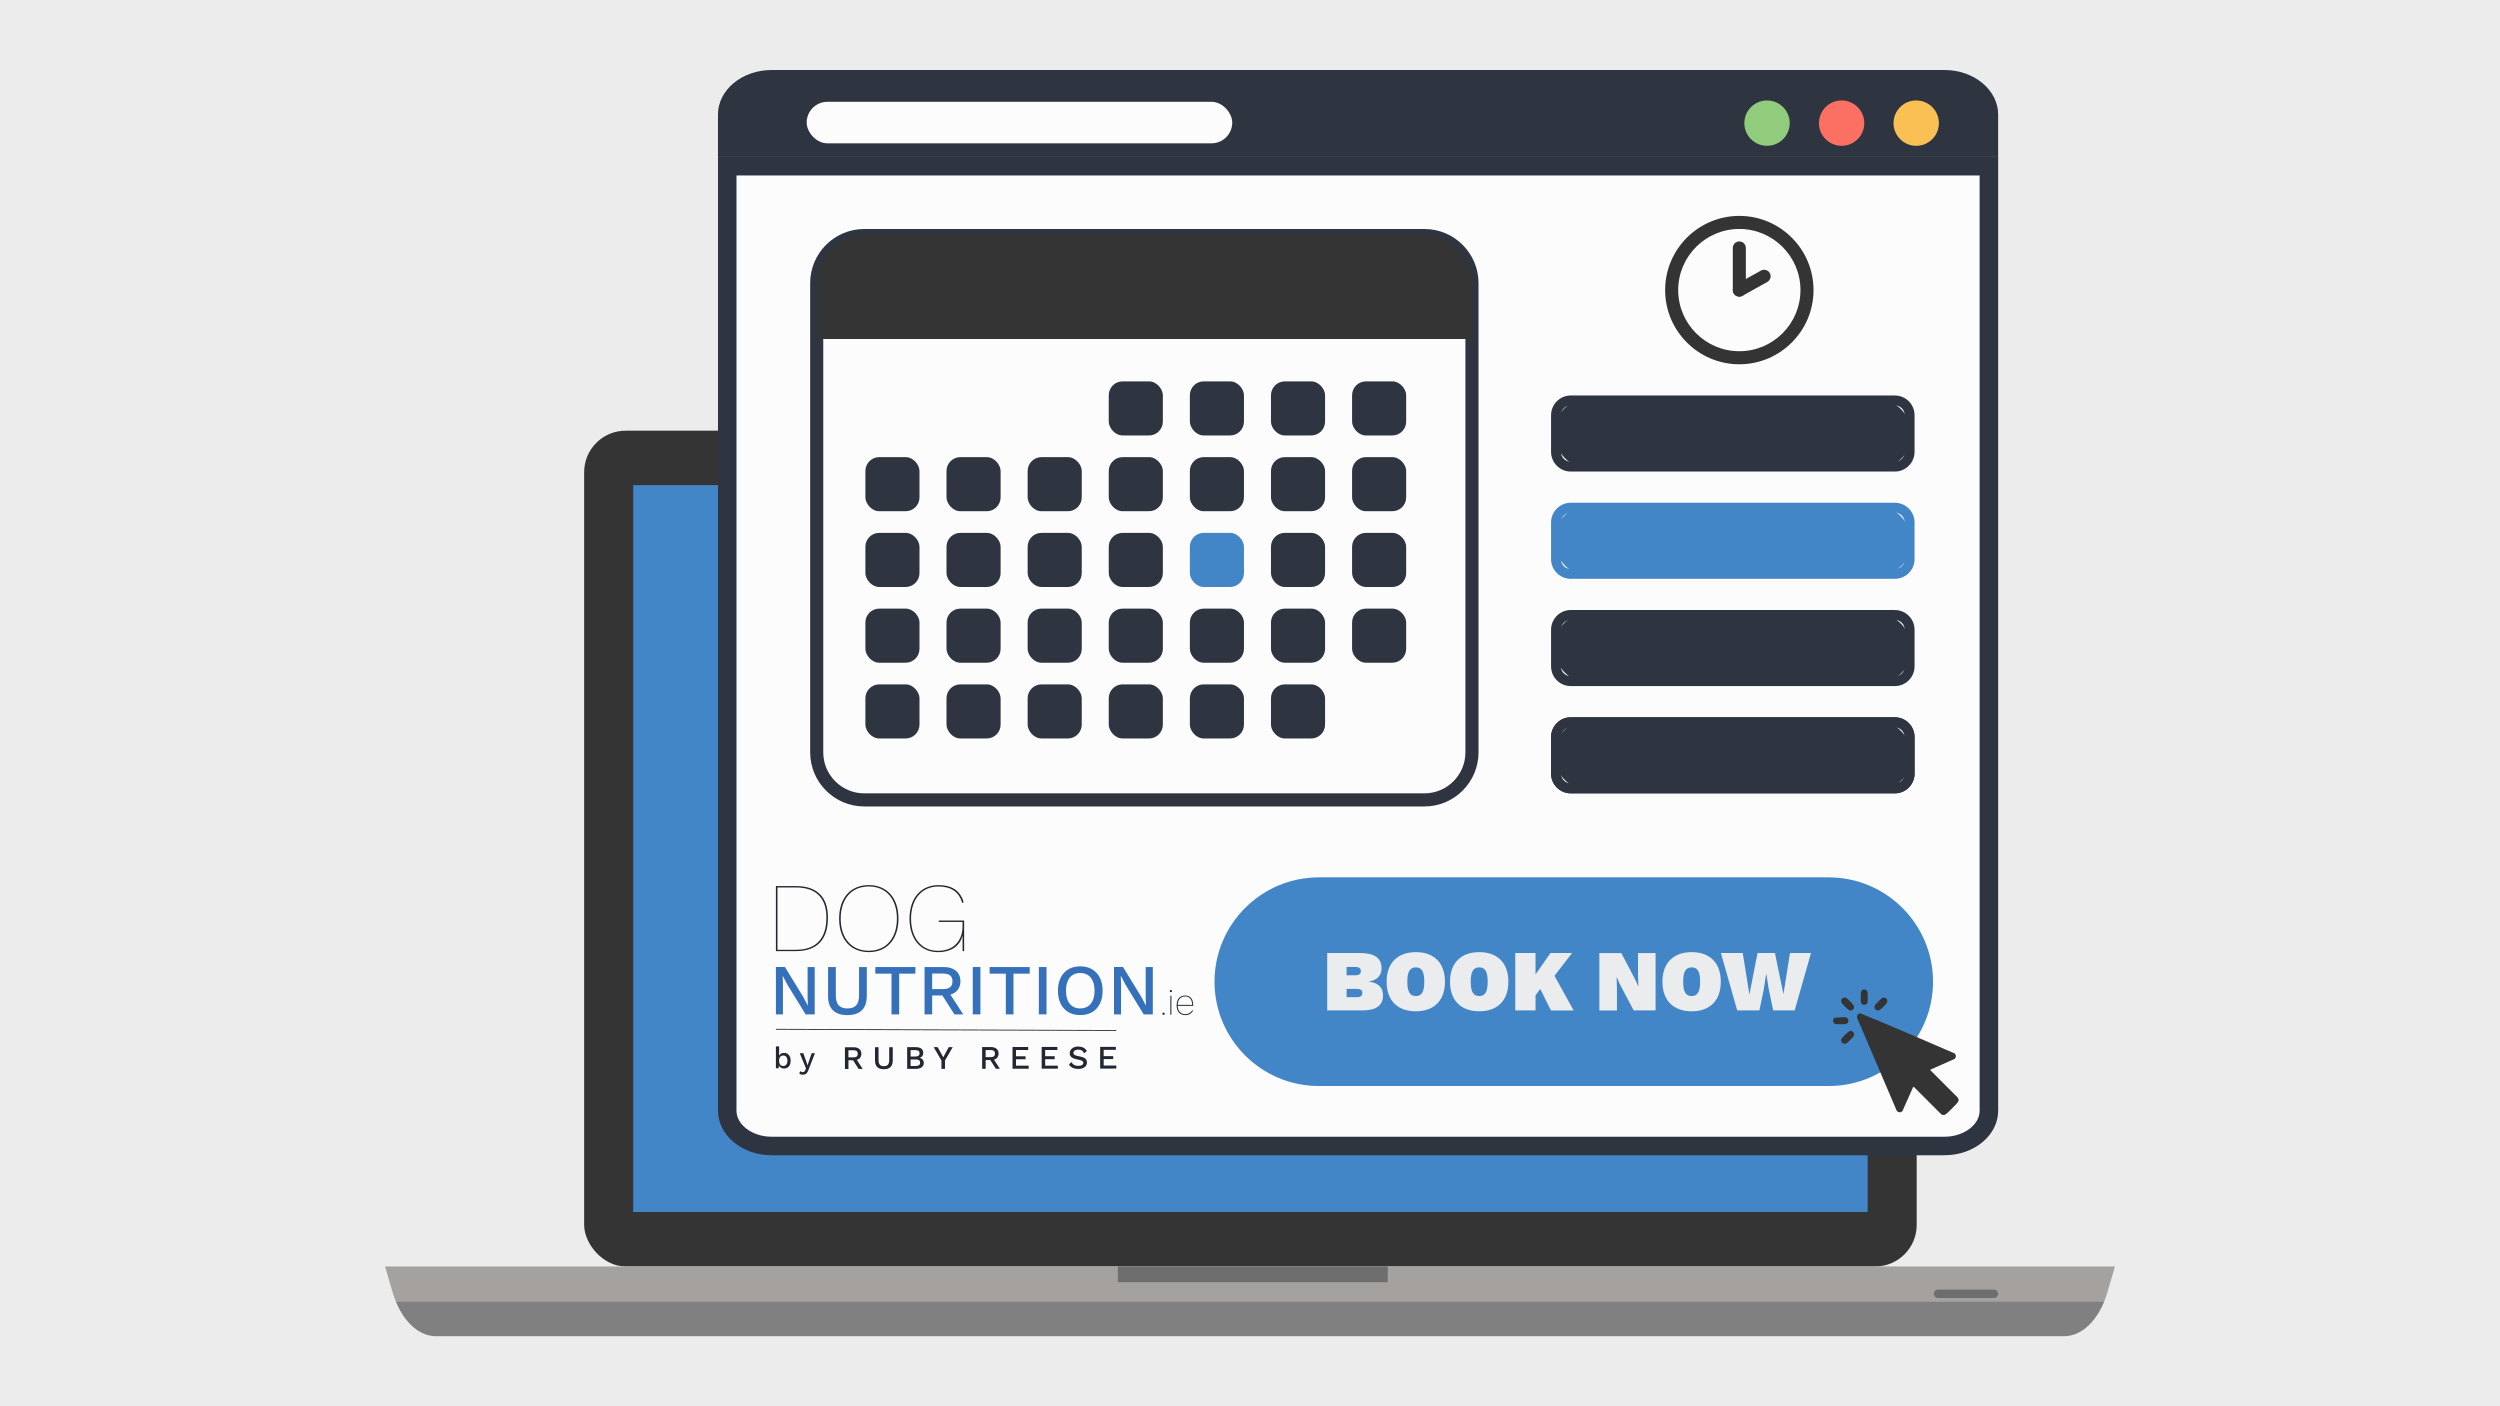 <?xml version="1.0" encoding="UTF-8"?><svg id="Layer_2" xmlns="http://www.w3.org/2000/svg" viewBox="0 0 1080 607.5"><defs><style>.cls-1{fill:none;}.cls-2{fill:gray;}.cls-3{fill:#fb7063;}.cls-4{fill:#4286c7;}.cls-5{fill:#b3cfe9;}.cls-6{fill:#232731;}.cls-7{fill:#2e3440;}.cls-8{fill:#91cc7d;}.cls-9{fill:#ebeced;}.cls-10{fill:#3571ba;}.cls-11{fill:#fcfcfc;}.cls-12{fill:#a5a19e;}.cls-13{fill:#6e6e6e;}.cls-14{fill:#ececec;}.cls-15{fill:#343434;}.cls-16{fill:#fbc054;}</style></defs><rect class="cls-14" y="0" width="1080" height="607.5"/><rect class="cls-15" x="252.35" y="186.06" width="575.66" height="361.05" rx="17.93" ry="17.93"/><rect class="cls-4" x="273.53" y="209.57" width="533.29" height="314.01"/><path class="cls-12" d="M910.4,558.25l3.27-11.14H166.33l3.27,11.14c.4,1.37.86,2.68,1.37,3.93h738.07c.51-1.25.97-2.56,1.37-3.93Z"/><path class="cls-2" d="M170.97,562.18c3.77,9.31,10.29,15.07,17.38,15.07h703.32c7.09,0,13.6-5.76,17.38-15.07H170.97Z"/><rect class="cls-13" x="482.9" y="547.11" width="116.62" height="6.81"/><rect class="cls-13" x="835.4" y="557.1" width="27.81" height="3.64" rx="1.82" ry="1.82"/><path class="cls-7" d="M863.2,49.46c0-10.56-10.4-19.21-23.11-19.21h-506.82c-12.71,0-23.11,8.64-23.11,19.21v18.34h553.04v-18.34Z"/><path class="cls-11" d="M333.28,495.05c-10.54,0-19.11-6.82-19.11-15.21V71.8h545.04v408.05c0,8.39-8.57,15.21-19.11,15.21h-506.82Z"/><path class="cls-7" d="M855.2,75.8v404.05c0,6.08-6.92,11.21-15.11,11.21h-506.82c-8.19,0-15.11-5.13-15.11-11.21V75.8h537.04M863.2,67.8H310.17v412.05c0,10.56,10.4,19.21,23.11,19.21h506.82c12.71,0,23.11-8.64,23.11-19.21V67.8h0Z"/><rect class="cls-11" x="348.48" y="43.98" width="183.85" height="17.94" rx="8.97" ry="8.97"/><circle class="cls-8" cx="763.36" cy="53.19" r="9.8"/><circle class="cls-3" cx="795.58" cy="53.19" r="9.8"/><circle class="cls-16" cx="827.8" cy="53.19" r="9.8"/><path class="cls-7" d="M615.35,348.39h-241.99c-12.88,0-23.37-10.48-23.37-23.37V122.3c0-12.88,10.48-23.37,23.37-23.37h241.99c12.88,0,23.37,10.48,23.37,23.37v202.72c0,12.88-10.48,23.37-23.37,23.37ZM373.36,104.59c-9.77,0-17.71,7.95-17.71,17.71v202.72c0,9.77,7.95,17.71,17.71,17.71h241.99c9.77,0,17.71-7.95,17.71-17.71V122.3c0-9.77-7.95-17.71-17.71-17.71h-241.99Z"/><path class="cls-15" d="M615.35,101.76h-241.99c-11.3,0-20.54,9.24-20.54,20.54v24.14h283.07v-24.14c0-11.3-9.24-20.54-20.54-20.54Z"/><rect class="cls-7" x="373.85" y="197.48" width="23.37" height="23.37" rx="5.99" ry="5.99"/><rect class="cls-7" x="408.89" y="197.48" width="23.37" height="23.37" rx="5.99" ry="5.99"/><rect class="cls-7" x="443.94" y="197.48" width="23.37" height="23.37" rx="5.99" ry="5.99"/><rect class="cls-7" x="478.98" y="197.48" width="23.37" height="23.37" rx="5.99" ry="5.99"/><rect class="cls-7" x="514.02" y="197.48" width="23.37" height="23.37" rx="5.99" ry="5.99"/><rect class="cls-7" x="549.06" y="197.48" width="23.37" height="23.37" rx="5.99" ry="5.99"/><rect class="cls-7" x="584.1" y="197.48" width="23.37" height="23.37" rx="5.99" ry="5.99"/><rect class="cls-7" x="373.85" y="230.2" width="23.37" height="23.37" rx="5.99" ry="5.99"/><rect class="cls-7" x="408.89" y="230.2" width="23.37" height="23.37" rx="5.99" ry="5.99"/><rect class="cls-7" x="443.94" y="230.2" width="23.37" height="23.37" rx="5.99" ry="5.99"/><rect class="cls-7" x="478.98" y="230.2" width="23.37" height="23.37" rx="5.99" ry="5.99"/><rect class="cls-4" x="514.02" y="230.2" width="23.37" height="23.37" rx="5.99" ry="5.99"/><rect class="cls-7" x="549.06" y="230.2" width="23.37" height="23.37" rx="5.99" ry="5.99"/><rect class="cls-7" x="584.1" y="230.2" width="23.37" height="23.37" rx="5.99" ry="5.99"/><rect class="cls-7" x="373.85" y="262.92" width="23.37" height="23.37" rx="5.99" ry="5.99"/><rect class="cls-7" x="408.89" y="262.92" width="23.37" height="23.37" rx="5.99" ry="5.99"/><rect class="cls-7" x="443.94" y="262.92" width="23.37" height="23.37" rx="5.99" ry="5.99"/><rect class="cls-7" x="478.98" y="262.92" width="23.37" height="23.37" rx="5.99" ry="5.99"/><rect class="cls-7" x="514.02" y="262.92" width="23.37" height="23.37" rx="5.99" ry="5.99"/><rect class="cls-7" x="549.06" y="262.92" width="23.37" height="23.37" rx="5.99" ry="5.99"/><rect class="cls-7" x="584.1" y="262.92" width="23.37" height="23.37" rx="5.99" ry="5.99"/><rect class="cls-7" x="373.85" y="295.65" width="23.37" height="23.37" rx="5.99" ry="5.99"/><rect class="cls-7" x="408.89" y="295.65" width="23.37" height="23.37" rx="5.99" ry="5.99"/><rect class="cls-7" x="443.94" y="295.65" width="23.37" height="23.37" rx="5.99" ry="5.99"/><rect class="cls-7" x="478.98" y="295.65" width="23.37" height="23.37" rx="5.99" ry="5.99"/><rect class="cls-7" x="514.02" y="295.65" width="23.37" height="23.37" rx="5.99" ry="5.99"/><rect class="cls-7" x="549.06" y="295.65" width="23.37" height="23.37" rx="5.99" ry="5.99"/><rect class="cls-7" x="478.98" y="164.75" width="23.37" height="23.37" rx="5.99" ry="5.99"/><rect class="cls-7" x="514.02" y="164.75" width="23.37" height="23.37" rx="5.99" ry="5.99"/><rect class="cls-7" x="549.06" y="164.75" width="23.37" height="23.37" rx="5.99" ry="5.99"/><rect class="cls-7" x="584.1" y="164.75" width="23.37" height="23.37" rx="5.99" ry="5.99"/><path class="cls-15" d="M751.39,157.37c-17.67,0-32.05-14.38-32.05-32.05s14.38-32.05,32.05-32.05,32.05,14.38,32.05,32.05-14.38,32.05-32.05,32.05ZM751.39,98.91c-14.56,0-26.41,11.85-26.41,26.41s11.85,26.41,26.41,26.41,26.41-11.85,26.41-26.41-11.85-26.41-26.41-26.41Z"/><path class="cls-15" d="M751.39,128.14c-1.56,0-2.82-1.26-2.82-2.82v-18.21c0-1.56,1.26-2.82,2.82-2.82s2.82,1.26,2.82,2.82v18.21c0,1.56-1.26,2.82-2.82,2.82Z"/><path class="cls-15" d="M751.39,128.14c-.99,0-1.95-.52-2.46-1.45-.76-1.36-.27-3.07,1.09-3.83l10.71-5.97c1.36-.76,3.07-.27,3.83,1.09.76,1.36.27,3.07-1.09,3.83l-10.71,5.97c-.43.24-.9.36-1.37.36Z"/><rect class="cls-7" x="672.19" y="172.99" width="152.77" height="28.59" rx="12" ry="12"/><path class="cls-7" d="M818.58,203.71h-140.01c-4.69,0-8.51-3.82-8.51-8.51v-15.84c0-4.69,3.82-8.51,8.51-8.51h140.01c4.69,0,8.51,3.82,8.51,8.51v15.84c0,4.69-3.82,8.51-8.51,8.51ZM678.57,175.12c-2.35,0-4.25,1.91-4.25,4.25v15.84c0,2.35,1.91,4.25,4.25,4.25h140.01c2.35,0,4.25-1.91,4.25-4.25v-15.84c0-2.35-1.91-4.25-4.25-4.25h-140.01Z"/><rect class="cls-4" x="672.19" y="219.33" width="152.77" height="28.59" rx="12" ry="12"/><path class="cls-4" d="M818.58,250.05h-140.01c-4.69,0-8.51-3.82-8.51-8.51v-15.84c0-4.69,3.82-8.51,8.51-8.51h140.01c4.69,0,8.51,3.82,8.51,8.51v15.84c0,4.69-3.82,8.51-8.51,8.51ZM678.57,221.46c-2.35,0-4.25,1.91-4.25,4.25v15.84c0,2.35,1.91,4.25,4.25,4.25h140.01c2.35,0,4.25-1.91,4.25-4.25v-15.84c0-2.35-1.91-4.25-4.25-4.25h-140.01Z"/><rect class="cls-7" x="672.19" y="265.67" width="152.77" height="28.59" rx="12" ry="12"/><path class="cls-7" d="M818.58,296.39h-140.01c-4.69,0-8.51-3.82-8.51-8.51v-15.84c0-4.69,3.82-8.51,8.51-8.51h140.01c4.69,0,8.51,3.82,8.51,8.51v15.84c0,4.69-3.82,8.51-8.51,8.51ZM678.57,267.8c-2.35,0-4.25,1.91-4.25,4.25v15.84c0,2.35,1.91,4.25,4.25,4.25h140.01c2.35,0,4.25-1.91,4.25-4.25v-15.84c0-2.35-1.91-4.25-4.25-4.25h-140.01Z"/><rect class="cls-5" x="672.19" y="312.01" width="152.77" height="28.59" rx="12" ry="12"/><path class="cls-7" d="M818.58,342.73h-140.01c-4.69,0-8.51-3.82-8.51-8.51v-15.84c0-4.69,3.82-8.51,8.51-8.51h140.01c4.69,0,8.51,3.82,8.51,8.51v15.84c0,4.69-3.82,8.51-8.51,8.51ZM678.57,314.14c-2.35,0-4.25,1.91-4.25,4.25v15.84c0,2.35,1.91,4.25,4.25,4.25h140.01c2.35,0,4.25-1.91,4.25-4.25v-15.84c0-2.35-1.91-4.25-4.25-4.25h-140.01Z"/><rect class="cls-7" x="672.19" y="312.01" width="152.77" height="28.59" rx="12" ry="12"/><path class="cls-7" d="M818.58,342.73h-140.01c-4.69,0-8.51-3.82-8.51-8.51v-15.84c0-4.69,3.82-8.51,8.51-8.51h140.01c4.69,0,8.51,3.82,8.51,8.51v15.84c0,4.69-3.82,8.51-8.51,8.51ZM678.57,314.14c-2.35,0-4.25,1.91-4.25,4.25v15.84c0,2.35,1.91,4.25,4.25,4.25h140.01c2.35,0,4.25-1.91,4.25-4.25v-15.84c0-2.35-1.91-4.25-4.25-4.25h-140.01Z"/><rect class="cls-4" x="531.18" y="385.52" width="297.4" height="77.14" rx="38.57" ry="38.57"/><path class="cls-4" d="M790,469.16h-220.26c-24.85,0-45.07-20.22-45.07-45.07s20.22-45.07,45.07-45.07h220.26c24.85,0,45.07,20.22,45.07,45.07s-20.22,45.07-45.07,45.07ZM569.75,392.02c-17.68,0-32.07,14.39-32.07,32.07s14.39,32.07,32.07,32.07h220.26c17.68,0,32.07-14.39,32.07-32.07s-14.39-32.07-32.07-32.07h-220.26Z"/><path class="cls-9" d="M573.34,411.69h14.21c6.28.04,9.28,2.22,9.28,6.62,0,2.97-1.77,5.19-5.6,5.71v.04c4.32.45,6.24,2.71,6.24,5.9,0,4.36-2.89,6.54-8.94,6.54h-15.18v-24.8ZM585.56,421.32c1.58,0,2.33-.6,2.33-1.8s-.75-1.8-2.33-1.8h-3.83v3.61h3.83ZM586.2,430.79c1.58,0,2.33-.6,2.33-1.84,0-1.17-.75-1.77-2.33-1.77h-4.47v3.61h4.47Z"/><path class="cls-9" d="M624.23,424.1c0,8.12-4.7,12.78-12.59,12.78s-12.63-4.66-12.63-12.78,4.77-12.78,12.63-12.78,12.59,4.66,12.59,12.78ZM607.96,424.1c0,4.32,1.13,6.2,3.68,6.2s3.65-1.88,3.65-6.2-1.09-6.2-3.65-6.2-3.68,1.88-3.68,6.2Z"/><path class="cls-9" d="M651.62,424.1c0,8.12-4.7,12.78-12.59,12.78s-12.63-4.66-12.63-12.78,4.77-12.78,12.63-12.78,12.59,4.66,12.59,12.78ZM635.35,424.1c0,4.32,1.13,6.2,3.68,6.2s3.65-1.88,3.65-6.2-1.09-6.2-3.65-6.2-3.68,1.88-3.68,6.2Z"/><path class="cls-9" d="M665.38,427.22l-2.03,2.78v6.5h-8.76v-24.8h8.76v9.25l6.46-9.25h9.32l-7.59,9.85,8.27,14.96h-9.81l-4.62-9.28Z"/><path class="cls-9" d="M715.21,436.5h-9.47l-5.94-11.27-1.35-3.04h-.08l.15,5.11v9.21h-7.59v-24.8h9.47l5.94,11.31,1.35,3.01h.08l-.15-5.11v-9.21h7.59v24.8Z"/><path class="cls-9" d="M743.39,424.1c0,8.12-4.7,12.78-12.59,12.78s-12.63-4.66-12.63-12.78,4.77-12.78,12.63-12.78,12.59,4.66,12.59,12.78ZM727.12,424.1c0,4.32,1.13,6.2,3.68,6.2s3.65-1.88,3.65-6.2-1.09-6.2-3.65-6.2-3.68,1.88-3.68,6.2Z"/><path class="cls-9" d="M760.08,436.5h-9.62l-7.03-24.8h9.43l2.89,17.93,3.5-17.93h7.52l3.68,17.81,2.82-17.81h9.09l-7.07,24.8h-9.28l-1.95-9.32-.98-6.35h-.11l-.98,6.35-1.92,9.32Z"/><path class="cls-15" d="M833.89,462.11l.13.33,11.7,11.7c.55.75.55,1.36,0,2.1-.63.86-4.2,4.43-5.06,5.06-.75.55-1.45.55-2.17-.06l-11.63-11.64-.33-.13-4.67,10.51c-.94.97-2.32.57-2.71-.7l-16.87-39.52c-.3-1.02.35-2,1.45-1.98,13.62,5.55,27.14,11.49,40.67,17.3.72.66.72,1.69,0,2.36l-10.51,4.67Z"/><path class="cls-15" d="M813.48,430.99c1.44-.3,2.33,1.12,1.59,2.38-.19.33-2.76,2.86-3.06,2.99-1.46.63-2.75-.67-2.05-2.05.22-.44,2.31-2.54,2.76-2.89.21-.17.49-.37.76-.43Z"/><path class="cls-15" d="M799.52,445.36c1.21.02,1.71,1.2,1.26,2.24-.13.3-2.66,2.87-2.99,3.06-1.58.93-3.1-.67-2.07-2.21.3-.45,2.76-2.84,3.19-2.99.16-.06.44-.1.62-.1Z"/><path class="cls-15" d="M796.53,430.99c.54-.11.9.01,1.34.31.46.31,2.26,2.14,2.63,2.62,1.09,1.41,0,3.07-1.7,2.49-.28-.09-2.87-2.62-3.09-2.96-.6-.92-.34-2.23.81-2.46Z"/><path class="cls-15" d="M796.92,439.42c2,.06,2.2,2.8.25,2.98-.9.08-3.36.12-4.2-.01-1.27-.2-1.47-2.21-.3-2.78l4.26-.18Z"/><path class="cls-15" d="M805.21,427.44c.85-.1,1.54.51,1.61,1.35.07.79.12,3.64-.03,4.32-.28,1.27-2.54,1.31-2.84,0-.14-.64-.12-3.27-.09-4.05.04-.83.45-1.52,1.34-1.62Z"/><path class="cls-6" d="M341.56,458.24c0,2.12-1.11,3.37-2.87,3.37-1.04,0-1.83-.53-2.21-1.33l-.07,1.2h-1.22v-9.43h1.39v3.98c.39-.72,1.13-1.18,2.09-1.18,1.77,0,2.89,1.26,2.89,3.4ZM340.17,458.23c0-1.42-.68-2.25-1.8-2.25s-1.8.82-1.8,2.17v.16c0,1.37.7,2.19,1.8,2.19s1.8-.85,1.8-2.26Z"/><path class="cls-6" d="M349.25,462.25c-.57,1.51-1.24,2.03-2.41,2.03-.68,0-1.14-.16-1.54-.52l.4-1.07c.3.36.66.47,1.07.47.48,0,.85-.18,1.13-.94l.29-.7-.68-1.61-2.03-4.93h1.56l1.43,4.08.38,1.22.44-1.34,1.35-3.97h1.44l-2.85,7.27Z"/><path class="cls-6" d="M357.68,396.41c0,9.5-4.73,14.48-13.84,14.48h-8.65v-28.11h8.65c9.12,0,13.84,4.69,13.84,13.63ZM357,396.41c0-8.56-4.52-13.03-13.16-13.03h-7.97v26.92h7.97c8.65,0,13.16-4.77,13.16-13.89Z"/><path class="cls-6" d="M388.14,396.84c0,8.9-4.94,14.48-12.82,14.48s-12.82-5.58-12.82-14.48,4.94-14.48,12.82-14.48,12.82,5.58,12.82,14.48ZM363.18,396.84c0,8.52,4.69,13.89,12.14,13.89s12.14-5.37,12.14-13.89-4.69-13.89-12.14-13.89-12.14,5.37-12.14,13.89Z"/><path class="cls-6" d="M416.51,397.65v13.25h-.68v-6.77c-1.11,4.43-4.77,7.2-10.61,7.2-7.45,0-12.31-5.58-12.31-14.48s4.98-14.48,12.48-14.48c5.92,0,9.5,2.47,10.9,7.41l-.6.3c-1.41-4.77-4.77-7.11-10.31-7.11-7.07,0-11.8,5.37-11.8,13.89s4.6,13.89,11.63,13.89c8.52,0,10.61-6.52,10.61-10.22v-2.26h-10.27v-.6h10.95Z"/><path class="cls-6" d="M368.55,458.04h-2.02s0,3.76,0,3.76h-1.51s-.01-9.38-.01-9.38h3.82c2.02,0,3.28,1.04,3.29,2.8,0,1.35-.74,2.29-1.99,2.65l2.55,3.92h-1.75s-2.39-3.75-2.39-3.75ZM366.53,456.78h2.19c1.24,0,1.83-.5,1.83-1.54s-.6-1.53-1.84-1.53h-2.19s0,3.07,0,3.07Z"/><path class="cls-6" d="M385.67,458.17c0,2.49-1.34,3.74-3.83,3.74s-3.84-1.24-3.84-3.73v-5.79s1.53,0,1.53,0v5.6c.01,1.78.74,2.6,2.31,2.6s2.3-.83,2.3-2.6v-5.6s1.53,0,1.53,0v5.79Z"/><path class="cls-6" d="M391.88,452.37h3.7c2.25,0,3.26.96,3.26,2.56,0,.98-.58,1.85-1.67,2.05h0c1.21.21,1.92,1.11,1.92,2.16,0,1.61-1.2,2.6-3.44,2.61h-3.75s-.01-9.38-.01-9.38ZM395.47,456.41c1.19,0,1.79-.46,1.79-1.38s-.6-1.38-1.79-1.38h-2.09s0,2.76,0,2.76h2.09ZM395.71,460.49c1.19,0,1.79-.51,1.79-1.41s-.6-1.41-1.79-1.4h-2.33s0,2.82,0,2.82h2.33Z"/><path class="cls-6" d="M408.23,458.14v3.6s-1.52,0-1.52,0v-3.6s-3.35-5.78-3.35-5.78h1.69s1.68,3.01,1.68,3.01l.74,1.41.74-1.41,1.66-3.02h1.71s-3.35,5.79-3.35,5.79Z"/><path class="cls-6" d="M427.82,457.95h-2.02s0,3.76,0,3.76h-1.51s-.01-9.38-.01-9.38h3.82c2.02,0,3.28,1.04,3.29,2.8,0,1.35-.74,2.29-1.99,2.65l2.55,3.92h-1.75s-2.39-3.75-2.39-3.75ZM425.8,456.69h2.19c1.24,0,1.83-.5,1.83-1.54s-.6-1.53-1.84-1.53h-2.19s0,3.07,0,3.07Z"/><path class="cls-6" d="M444.39,460.37v1.31s-6.99.01-6.99.01v-9.38s6.78-.01,6.78-.01v1.31s-5.27,0-5.27,0v2.7s4.13,0,4.13,0v1.28s-4.12,0-4.12,0v2.79s5.48,0,5.48,0Z"/><path class="cls-6" d="M456.99,460.35v1.31s-6.99.01-6.99.01v-9.38s6.78-.01,6.78-.01v1.31s-5.27,0-5.27,0v2.7s4.13,0,4.13,0v1.28s-4.12,0-4.12,0v2.79s5.48,0,5.48,0Z"/><path class="cls-6" d="M469.53,454.02l-1.15,1.04c-.53-1.12-1.25-1.62-2.59-1.62s-2.06.6-2.06,1.4c0,.75.58,1.15,2.4,1.47,2.52.44,3.44,1.22,3.44,2.72,0,1.68-1.52,2.75-3.73,2.75-2.05,0-3.31-.73-4.04-1.9l1.06-1.07c.61,1.14,1.55,1.65,2.96,1.64s2.16-.47,2.16-1.34c0-.67-.57-1.05-2.33-1.38-2.57-.48-3.53-1.26-3.53-2.75,0-1.59,1.36-2.87,3.65-2.88,1.73,0,2.93.62,3.76,1.9Z"/><path class="cls-6" d="M482.26,460.31v1.31s-6.99.01-6.99.01v-9.38s6.78-.01,6.78-.01v1.31s-5.27,0-5.27,0v2.7s4.13,0,4.13,0v1.28s-4.12,0-4.12,0v2.79s5.48,0,5.48,0Z"/><rect class="cls-6" x="408.54" y="371.38" width=".37" height="147.07" transform="translate(-37.63 852.08) rotate(-89.8)"/><path class="cls-10" d="M351.95,438.21h-3.93l-7.9-12.89-1.98-3.78h-.03l.12,3.47v13.2h-3.04v-20.45h3.9l7.87,12.86,2.01,3.81h.03l-.12-3.47v-13.2h3.07v20.45Z"/><path class="cls-10" d="M374.44,430.38c0,5.42-2.94,8.15-8.36,8.15s-8.36-2.73-8.36-8.15v-12.61h3.35v12.21c0,3.87,1.58,5.67,5.02,5.67s5.02-1.8,5.02-5.67v-12.21h3.35v12.61Z"/><path class="cls-10" d="M395.44,420.62h-7v17.6h-3.31v-17.6h-7v-2.85h17.32v2.85Z"/><path class="cls-10" d="M407.09,430.04h-4.4v8.18h-3.28v-20.45h8.33c4.4,0,7.16,2.29,7.16,6.13,0,2.94-1.61,4.99-4.34,5.76l5.55,8.55h-3.81l-5.2-8.18ZM402.69,427.28h4.77c2.7,0,4-1.08,4-3.35s-1.3-3.35-4-3.35h-4.77v6.69Z"/><path class="cls-10" d="M423.54,438.21h-3.31v-20.45h3.31v20.45Z"/><path class="cls-10" d="M444.82,420.62h-7v17.6h-3.31v-17.6h-7v-2.85h17.32v2.85Z"/><path class="cls-10" d="M452.1,438.21h-3.31v-20.45h3.31v20.45Z"/><path class="cls-10" d="M476.33,427.99c0,6.51-3.72,10.53-9.67,10.53s-9.63-4.03-9.63-10.53,3.72-10.53,9.63-10.53,9.67,4.03,9.67,10.53ZM460.5,427.99c0,4.86,2.32,7.65,6.16,7.65s6.2-2.79,6.2-7.65-2.32-7.65-6.2-7.65-6.16,2.79-6.16,7.65Z"/><path class="cls-10" d="M498.01,438.21h-3.93l-7.9-12.89-1.98-3.78h-.03l.12,3.47v13.2h-3.04v-20.45h3.9l7.87,12.86,2.01,3.81h.03l-.12-3.47v-13.2h3.07v20.45Z"/><path class="cls-6" d="M503.14,437.94c0,.29-.2.49-.49.49s-.49-.2-.49-.49.2-.49.49-.49.49.2.49.49Z"/><path class="cls-6" d="M505.35,428.14c0-.28.2-.47.49-.47.28,0,.47.2.47.47,0,.29-.2.47-.47.47-.29,0-.49-.18-.49-.47ZM506.03,438.34h-.46s.03-8.14.03-8.14h.46s-.03,8.14-.03,8.14Z"/><path class="cls-6" d="M515.45,434.55l-6.69-.02c.07,2.25,1.27,3.58,3.31,3.59,1.32,0,2.43-.63,2.93-1.68l.37.2c-.59,1.19-1.78,1.9-3.31,1.89-2.38,0-3.77-1.59-3.76-4.24s1.38-4.22,3.69-4.22,3.48,1.64,3.47,4.21c0,.1-.02.2-.02.28ZM508.76,434.1l6.28.02c-.06-2.28-1.13-3.66-3.05-3.67s-3.16,1.37-3.23,3.65Z"/><rect class="cls-1" x="319.7" y="416.4" width="15.49" height="28.97"/></svg>